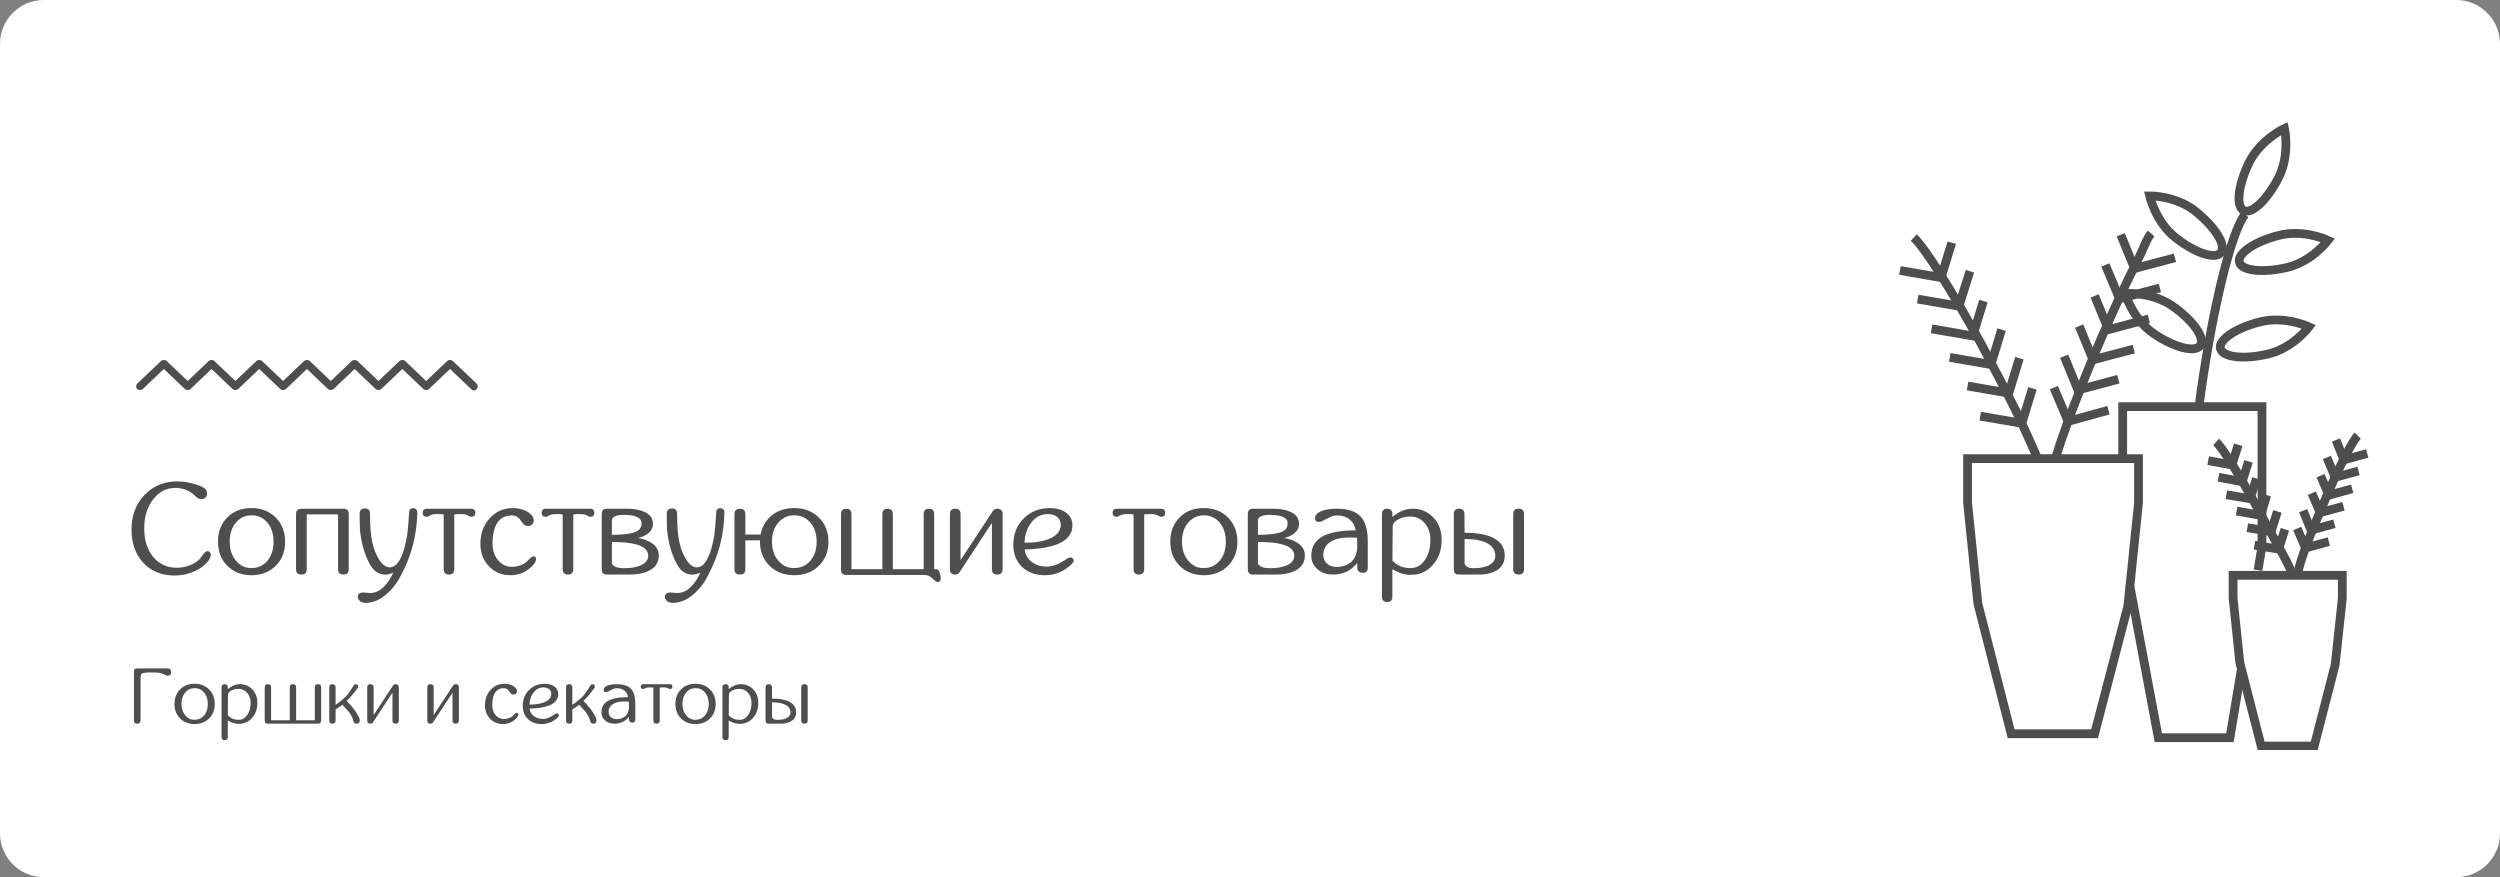 <?xml version="1.0" encoding="UTF-8"?> <svg xmlns="http://www.w3.org/2000/svg" width="570" height="200" viewBox="0 0 570 200" fill="none"><rect x="0" y="0" width="570" height="200" fill="#808080" stroke="none"/> <path d="M0 10C0 4.477 4.477 0 10 0L560 0C565.523 0 570 4.477 570 10V190C570 195.523 565.523 200 560 200L10 200C4.477 200 0 195.523 0 190L0 10Z" fill="white"></path> <path d="M47.842 125.917C47.998 126.093 48.076 126.269 48.076 126.444C48.076 127.05 47.725 127.714 47.022 128.437C46.27 129.208 45.303 129.848 44.121 130.355C42.773 130.932 41.352 131.22 39.858 131.22C36.782 131.22 34.341 130.204 32.534 128.173C30.835 126.259 29.985 123.778 29.985 120.731C29.985 117.548 30.967 114.926 32.93 112.865C34.902 110.795 37.417 109.76 40.474 109.76C41.665 109.76 42.954 109.96 44.341 110.36C45.513 110.702 46.279 111.029 46.641 111.342C47.012 111.615 47.197 111.981 47.197 112.44C47.197 113.349 46.743 113.803 45.835 113.803C45.464 113.803 45.147 113.671 44.883 113.407C44.209 112.772 43.643 112.323 43.184 112.06C42.207 111.513 41.143 111.239 39.99 111.239C37.959 111.239 36.265 112.113 34.907 113.861C33.56 115.619 32.886 117.821 32.886 120.468C32.886 123.163 33.565 125.331 34.922 126.972C36.289 128.622 38.086 129.447 40.312 129.447C41.357 129.447 42.368 129.252 43.345 128.861C44.321 128.48 45.102 127.958 45.688 127.294C45.991 126.825 46.235 126.483 46.421 126.269C46.743 125.858 47.06 125.653 47.373 125.653C47.529 125.653 47.685 125.741 47.842 125.917ZM57.29 129.521C58.804 129.521 60.029 128.964 60.967 127.851C61.904 126.747 62.373 125.297 62.373 123.5C62.373 121.732 61.904 120.287 60.967 119.164C60.039 118.051 58.838 117.494 57.363 117.494C55.898 117.494 54.702 118.056 53.774 119.179C52.837 120.292 52.368 121.732 52.368 123.5C52.368 125.229 52.837 126.664 53.774 127.807C54.702 128.949 55.874 129.521 57.29 129.521ZM57.319 115.839C59.585 115.839 61.431 116.557 62.856 117.992C64.292 119.428 65.01 121.278 65.01 123.544C65.01 125.751 64.292 127.572 62.856 129.008C61.421 130.434 59.59 131.146 57.363 131.146C55.107 131.146 53.267 130.434 51.841 129.008C50.415 127.572 49.702 125.736 49.702 123.5C49.702 121.254 50.41 119.413 51.826 117.978C53.242 116.552 55.073 115.839 57.319 115.839ZM79.512 129.799C79.512 130.6 79.106 131 78.296 131C77.485 131 77.08 130.6 77.08 129.799V117.289H69.932V129.799C69.932 130.6 69.526 131 68.716 131C67.905 131 67.5 130.6 67.5 129.799V117.172C67.5 116.508 67.837 116.117 68.511 116L78.296 115.985C79.106 115.985 79.512 116.381 79.512 117.172V129.799ZM95.142 116.806C95.073 121.825 93.872 126.537 91.538 130.941C90.649 132.816 89.429 134.394 87.876 135.673C86.431 136.864 84.912 137.46 83.32 137.46C82.832 137.46 82.422 137.323 82.09 137.05C81.748 136.786 81.577 136.459 81.577 136.068C81.577 135.756 81.685 135.517 81.899 135.351C82.105 135.175 82.402 135.087 82.793 135.087C82.881 135.087 83.135 135.106 83.555 135.146L84.419 135.204C85.474 135.204 86.445 134.789 87.334 133.959C88.301 133.051 89.072 131.923 89.648 130.575C89.277 130.722 88.955 130.834 88.682 130.912C88.398 130.98 88.106 131.015 87.803 131.015C86.309 131.015 85.117 130.17 84.228 128.48C83.086 126.332 82.363 123.754 82.061 120.746L81.987 117.069C82.026 116.308 82.422 115.927 83.174 115.927C83.965 115.927 84.36 116.322 84.36 117.113C84.36 120.014 84.551 122.265 84.932 123.866C85.254 125.253 85.757 126.488 86.44 127.572C87.183 128.764 87.993 129.359 88.872 129.359C89.849 129.359 90.698 128.612 91.421 127.118C92.017 125.888 92.495 124.149 92.856 121.903C92.964 121.171 93.11 119.457 93.296 116.762C93.315 116.166 93.623 115.868 94.219 115.868C94.766 115.868 95.073 116.146 95.142 116.703V116.806ZM107.563 115.985C108.11 116.054 108.384 116.361 108.384 116.908C108.384 117.523 108.071 117.831 107.446 117.831C107.31 117.831 107.178 117.802 107.051 117.743C107.051 117.675 106.787 117.543 106.26 117.348C106.016 117.25 105.542 117.201 104.839 117.201L103.755 117.26C103.638 117.289 103.579 117.357 103.579 117.465V129.755C103.579 130.585 103.174 131 102.363 131C101.562 131 101.162 130.585 101.162 129.755V117.465C101.162 117.357 101.104 117.289 100.986 117.26L99.917 117.201C99.214 117.201 98.74 117.25 98.496 117.348C97.969 117.553 97.705 117.685 97.705 117.743C97.578 117.802 97.446 117.831 97.31 117.831C96.685 117.831 96.372 117.523 96.372 116.908C96.372 116.361 96.645 116.054 97.192 115.985H107.563ZM122.212 127.484C122.212 128.139 121.685 128.876 120.63 129.696C119.39 130.663 117.969 131.146 116.367 131.146C114.404 131.146 112.773 130.468 111.475 129.11C110.176 127.753 109.526 126.039 109.526 123.969C109.526 121.674 110.229 119.745 111.636 118.183C113.052 116.62 114.805 115.839 116.895 115.839C118.193 115.839 119.321 116.122 120.278 116.688C121.226 117.255 121.699 117.924 121.699 118.695C121.699 119.037 121.572 119.33 121.318 119.574C121.064 119.818 120.762 119.94 120.41 119.94C119.941 119.94 119.541 119.735 119.209 119.325C118.789 118.729 118.511 118.363 118.374 118.227C117.935 117.748 117.373 117.509 116.689 117.509C115.547 117.509 114.624 117.855 113.921 118.549C113.325 119.145 112.891 119.965 112.617 121.01C112.402 121.859 112.295 122.807 112.295 123.852C112.295 125.424 112.715 126.718 113.555 127.733C114.404 128.739 115.498 129.242 116.836 129.242C117.412 129.242 118.022 129.125 118.667 128.891C119.302 128.656 119.775 128.378 120.088 128.056C120.283 127.851 120.503 127.626 120.747 127.382C121.128 127.03 121.406 126.854 121.582 126.854L121.934 126.898C122.119 126.996 122.212 127.191 122.212 127.484ZM134.692 115.985C135.239 116.054 135.513 116.361 135.513 116.908C135.513 117.523 135.2 117.831 134.575 117.831C134.438 117.831 134.307 117.802 134.18 117.743C134.18 117.675 133.916 117.543 133.389 117.348C133.145 117.25 132.671 117.201 131.968 117.201L130.884 117.26C130.767 117.289 130.708 117.357 130.708 117.465V129.755C130.708 130.585 130.303 131 129.492 131C128.691 131 128.291 130.585 128.291 129.755V117.465C128.291 117.357 128.232 117.289 128.115 117.26L127.046 117.201C126.343 117.201 125.869 117.25 125.625 117.348C125.098 117.553 124.834 117.685 124.834 117.743C124.707 117.802 124.575 117.831 124.438 117.831C123.813 117.831 123.501 117.523 123.501 116.908C123.501 116.361 123.774 116.054 124.321 115.985H134.692ZM147.788 126.708C147.788 125.907 147.388 125.253 146.587 124.745C145.317 123.964 142.959 123.573 139.512 123.573V128.451C139.795 129.184 140.723 129.55 142.295 129.55C144.033 129.55 145.41 129.276 146.426 128.729C147.334 128.241 147.788 127.567 147.788 126.708ZM142.236 117.392C140.703 117.392 139.795 117.729 139.512 118.402V121.933C142.637 121.933 144.644 121.601 145.532 120.937C146.03 120.556 146.279 119.994 146.279 119.252C146.279 118.715 146.001 118.29 145.444 117.978C144.751 117.587 143.682 117.392 142.236 117.392ZM150.205 126.664C150.205 128.324 149.375 129.521 147.715 130.253C146.592 130.751 145.225 131 143.613 131H138.398C137.598 131 137.197 130.6 137.197 129.799V117.172C137.197 116.381 137.598 115.985 138.398 115.985H142.998C144.57 115.995 145.869 116.229 146.895 116.688C148.213 117.274 148.872 118.188 148.872 119.428C148.872 120.551 148.267 121.439 147.056 122.094C146.587 122.348 146.069 122.538 145.503 122.665C146.714 122.88 147.705 123.236 148.477 123.734C149.629 124.467 150.205 125.443 150.205 126.664ZM165.161 116.806C165.093 121.825 163.892 126.537 161.558 130.941C160.669 132.816 159.448 134.394 157.896 135.673C156.45 136.864 154.932 137.46 153.34 137.46C152.852 137.46 152.441 137.323 152.109 137.05C151.768 136.786 151.597 136.459 151.597 136.068C151.597 135.756 151.704 135.517 151.919 135.351C152.124 135.175 152.422 135.087 152.812 135.087C152.9 135.087 153.154 135.106 153.574 135.146L154.438 135.204C155.493 135.204 156.465 134.789 157.354 133.959C158.32 133.051 159.092 131.923 159.668 130.575C159.297 130.722 158.975 130.834 158.701 130.912C158.418 130.98 158.125 131.015 157.822 131.015C156.328 131.015 155.137 130.17 154.248 128.48C153.105 126.332 152.383 123.754 152.08 120.746L152.007 117.069C152.046 116.308 152.441 115.927 153.193 115.927C153.984 115.927 154.38 116.322 154.38 117.113C154.38 120.014 154.57 122.265 154.951 123.866C155.273 125.253 155.776 126.488 156.46 127.572C157.202 128.764 158.013 129.359 158.892 129.359C159.868 129.359 160.718 128.612 161.44 127.118C162.036 125.888 162.515 124.149 162.876 121.903C162.983 121.171 163.13 119.457 163.315 116.762C163.335 116.166 163.643 115.868 164.238 115.868C164.785 115.868 165.093 116.146 165.161 116.703V116.806ZM184.761 127.851C185.718 126.747 186.196 125.297 186.196 123.5C186.196 121.732 185.723 120.287 184.775 119.164C183.818 118.051 182.588 117.494 181.084 117.494C179.6 117.494 178.384 118.056 177.437 119.179C176.479 120.292 176.001 121.732 176.001 123.5C176.001 125.238 176.479 126.674 177.437 127.807C178.384 128.949 179.58 129.521 181.025 129.521C182.559 129.521 183.804 128.964 184.761 127.851ZM186.694 117.992C188.159 119.428 188.892 121.278 188.892 123.544C188.892 125.751 188.159 127.572 186.694 129.008C185.229 130.434 183.359 131.146 181.084 131.146C178.789 131.146 176.914 130.434 175.459 129.008C174.004 127.572 173.276 125.736 173.276 123.5L173.291 123.192H169.937V129.799C169.937 130.6 169.526 131 168.706 131C167.876 131 167.461 130.6 167.461 129.799V117.216C167.461 116.405 167.876 116 168.706 116C169.526 116 169.937 116.405 169.937 117.216V121.874H173.423C173.696 120.351 174.37 119.052 175.444 117.978C176.89 116.552 178.76 115.839 181.055 115.839C183.359 115.839 185.239 116.557 186.694 117.992ZM214.146 130.326C214.37 130.844 214.482 131.42 214.482 132.055C214.482 132.23 214.414 132.387 214.277 132.523C214.15 132.65 213.994 132.719 213.809 132.729C213.545 132.67 213.262 132.499 212.959 132.216C212.559 131.835 212.227 131.562 211.963 131.396C211.66 131.2 211.182 131.098 210.527 131.088H192.949C192.148 131.088 191.748 130.688 191.748 129.887V117.201C191.748 116.4 192.148 116 192.949 116C193.74 116 194.136 116.4 194.136 117.201V129.784H201.182V117.201C201.182 116.4 201.577 116 202.368 116C203.169 116 203.569 116.4 203.569 117.201V129.784H210.601V117.201C210.601 116.4 211.001 116 211.802 116C212.593 116 212.988 116.4 212.988 117.201V129.784H213.56C213.794 129.784 213.989 129.965 214.146 130.326ZM228.589 129.799C228.589 130.6 228.184 131 227.373 131C226.562 131 226.157 130.6 226.157 129.799V119.223L218.862 130.341C218.638 130.78 218.281 131 217.793 131C216.982 131 216.577 130.6 216.577 129.799V117.187C216.577 116.386 216.982 115.985 217.793 115.985C218.594 115.985 218.999 116.386 219.009 117.187V127.719L226.333 116.571L226.406 116.469C226.65 116.146 226.973 115.985 227.373 115.985C228.184 115.985 228.589 116.386 228.589 117.187V129.799ZM233.613 123.749C236.035 123.749 237.969 123.422 239.414 122.768C241.035 122.045 241.846 121.01 241.846 119.662C241.846 118.93 241.582 118.339 241.055 117.89C240.527 117.44 239.814 117.216 238.916 117.216C237.197 117.216 235.835 118.007 234.829 119.589C234.019 120.858 233.613 122.245 233.613 123.749ZM243.516 127.25C243.721 127.152 243.906 127.104 244.072 127.104C244.375 127.104 244.604 127.26 244.761 127.572C244.79 127.641 244.805 127.709 244.805 127.777C244.805 128.266 244.15 128.944 242.842 129.813C241.484 130.702 239.922 131.146 238.154 131.146C236.035 131.146 234.316 130.507 232.998 129.228C231.689 127.948 231.035 126.269 231.035 124.188C231.035 121.776 231.826 119.779 233.408 118.197C234.99 116.625 236.987 115.839 239.399 115.839C240.913 115.839 242.144 116.195 243.091 116.908C244.038 117.621 244.512 118.559 244.512 119.721C244.512 120.551 244.36 121.205 244.058 121.684C243.56 122.631 242.612 123.417 241.216 124.042C239.185 124.804 236.66 125.214 233.643 125.272C233.77 126.513 234.346 127.494 235.371 128.217C236.299 128.871 237.417 129.198 238.726 129.198C239.468 129.198 240.337 128.983 241.333 128.554C242.192 128.085 242.92 127.65 243.516 127.25ZM264.858 115.985C265.405 116.054 265.679 116.361 265.679 116.908C265.679 117.523 265.366 117.831 264.741 117.831C264.604 117.831 264.473 117.802 264.346 117.743C264.346 117.675 264.082 117.543 263.555 117.348C263.311 117.25 262.837 117.201 262.134 117.201L261.05 117.26C260.933 117.289 260.874 117.357 260.874 117.465V129.755C260.874 130.585 260.469 131 259.658 131C258.857 131 258.457 130.585 258.457 129.755V117.465C258.457 117.357 258.398 117.289 258.281 117.26L257.212 117.201C256.509 117.201 256.035 117.25 255.791 117.348C255.264 117.553 255 117.685 255 117.743C254.873 117.802 254.741 117.831 254.604 117.831C253.979 117.831 253.667 117.523 253.667 116.908C253.667 116.361 253.94 116.054 254.487 115.985H264.858ZM274.409 129.521C275.923 129.521 277.148 128.964 278.086 127.851C279.023 126.747 279.492 125.297 279.492 123.5C279.492 121.732 279.023 120.287 278.086 119.164C277.158 118.051 275.957 117.494 274.482 117.494C273.018 117.494 271.821 118.056 270.894 119.179C269.956 120.292 269.487 121.732 269.487 123.5C269.487 125.229 269.956 126.664 270.894 127.807C271.821 128.949 272.993 129.521 274.409 129.521ZM274.438 115.839C276.704 115.839 278.55 116.557 279.976 117.992C281.411 119.428 282.129 121.278 282.129 123.544C282.129 125.751 281.411 127.572 279.976 129.008C278.54 130.434 276.709 131.146 274.482 131.146C272.227 131.146 270.386 130.434 268.96 129.008C267.534 127.572 266.821 125.736 266.821 123.5C266.821 121.254 267.529 119.413 268.945 117.978C270.361 116.552 272.192 115.839 274.438 115.839ZM295.093 126.708C295.093 125.907 294.692 125.253 293.892 124.745C292.622 123.964 290.264 123.573 286.816 123.573V128.451C287.1 129.184 288.027 129.55 289.6 129.55C291.338 129.55 292.715 129.276 293.73 128.729C294.639 128.241 295.093 127.567 295.093 126.708ZM289.541 117.392C288.008 117.392 287.1 117.729 286.816 118.402V121.933C289.941 121.933 291.948 121.601 292.837 120.937C293.335 120.556 293.584 119.994 293.584 119.252C293.584 118.715 293.306 118.29 292.749 117.978C292.056 117.587 290.986 117.392 289.541 117.392ZM297.51 126.664C297.51 128.324 296.68 129.521 295.02 130.253C293.896 130.751 292.529 131 290.918 131H285.703C284.902 131 284.502 130.6 284.502 129.799V117.172C284.502 116.381 284.902 115.985 285.703 115.985H290.303C291.875 115.995 293.174 116.229 294.199 116.688C295.518 117.274 296.177 118.188 296.177 119.428C296.177 120.551 295.571 121.439 294.36 122.094C293.892 122.348 293.374 122.538 292.808 122.665C294.019 122.88 295.01 123.236 295.781 123.734C296.934 124.467 297.51 125.443 297.51 126.664ZM307.764 128.378C308.896 127.538 309.463 126.2 309.463 124.364L309.404 122.621C308.809 122.572 308.247 122.548 307.72 122.548C305.845 122.548 304.399 122.87 303.384 123.515C302.271 124.237 301.714 125.243 301.714 126.532C301.714 127.333 301.997 127.992 302.563 128.51C303.12 129.018 303.848 129.271 304.746 129.271C305.957 129.271 306.963 128.974 307.764 128.378ZM310.195 117.743C311.299 118.915 311.851 120.795 311.851 123.383V129.477C311.851 130.229 311.475 130.604 310.723 130.604L310.474 130.575C309.81 130.478 309.473 130.092 309.463 129.418V128.378C308.711 129.218 307.964 129.838 307.222 130.238C306.255 130.746 305.151 131 303.911 131C302.505 131 301.328 130.595 300.381 129.784C299.443 128.964 298.975 127.948 298.975 126.737C298.975 124.853 299.717 123.441 301.201 122.504C302.852 121.449 305.483 120.922 309.097 120.922C308.931 119.877 308.472 119.052 307.72 118.446C306.978 117.831 306.035 117.523 304.893 117.523C304.453 117.523 304.082 117.577 303.779 117.685C303.467 117.782 302.993 118.007 302.358 118.358C301.831 118.642 301.479 118.817 301.304 118.886C301.128 118.954 300.933 118.988 300.718 118.988C300.474 118.988 300.293 118.954 300.176 118.886C299.951 118.759 299.839 118.52 299.839 118.168C299.839 117.494 300.283 116.962 301.172 116.571C302.061 116.181 303.262 115.985 304.775 115.985C307.285 115.985 309.092 116.571 310.195 117.743ZM324.844 127.719C325.703 126.508 326.133 124.97 326.133 123.104C326.133 121.571 325.703 120.302 324.844 119.296C323.984 118.28 322.9 117.772 321.592 117.772C320.557 117.772 319.648 117.973 318.867 118.373C318.086 118.773 317.642 119.276 317.534 119.882L317.476 127.851C318.569 128.974 319.932 129.535 321.562 129.535C322.891 129.535 323.984 128.93 324.844 127.719ZM326.602 117.787C327.998 119.115 328.696 120.888 328.696 123.104C328.696 125.39 328.032 127.284 326.704 128.788C325.376 130.302 323.701 131.059 321.68 131.059H321.387C320.928 131.059 320.464 130.995 319.995 130.868C319.263 130.683 318.423 130.326 317.476 129.799L317.461 129.813V136.054C317.461 136.854 317.065 137.255 316.274 137.255C315.483 137.255 315.088 136.854 315.088 136.054V117.172C315.107 116.381 315.503 115.985 316.274 115.985C317.056 115.985 317.451 116.381 317.461 117.172V117.86C318.242 117.235 318.975 116.776 319.658 116.483C320.43 116.151 321.25 115.985 322.119 115.985C323.848 115.985 325.342 116.586 326.602 117.787ZM346.245 115.985C347.065 115.985 347.476 116.386 347.476 117.187V129.813C347.476 130.604 347.065 131 346.245 131C345.425 131 345.015 130.604 345.015 129.813V117.187C345.015 116.386 345.425 115.985 346.245 115.985ZM339.727 128.729C340.527 128.241 340.928 127.567 340.928 126.708C340.928 125.497 340.327 124.555 339.126 123.881C337.925 123.217 336.191 122.885 333.926 122.885V128.451C334.121 129.184 334.819 129.55 336.021 129.55C337.583 129.55 338.818 129.276 339.727 128.729ZM333.926 121.464C336.777 121.464 338.979 121.864 340.532 122.665C342.231 123.554 343.081 124.887 343.081 126.664C343.081 128.324 342.344 129.521 340.869 130.253C339.863 130.751 338.643 131 337.207 131H332.549C331.826 131 331.465 130.6 331.465 129.799V117.187C331.465 116.386 331.87 115.985 332.681 115.985C333.491 115.985 333.896 116.386 333.896 117.187L333.926 121.464Z" fill="#4E4E4E"></path> <path d="M38.191 154.058C38.08 154.058 37.972 154.034 37.866 153.987C37.392 153.741 36.993 153.574 36.671 153.486C36.237 153.369 35.528 153.311 34.544 153.311C33.337 153.311 32.605 153.398 32.347 153.574C32.153 153.703 32.057 154.066 32.057 154.664L32.048 164.244C32.048 164.748 31.796 165 31.292 165C30.788 165 30.536 164.748 30.536 164.244V153.152C30.536 152.643 30.788 152.388 31.292 152.388H38.191C38.748 152.388 39.026 152.666 39.026 153.223C39.026 153.779 38.748 154.058 38.191 154.058ZM44.335 164.112C45.243 164.112 45.978 163.778 46.541 163.11C47.103 162.448 47.385 161.578 47.385 160.5C47.385 159.439 47.103 158.572 46.541 157.898C45.984 157.23 45.264 156.896 44.379 156.896C43.5 156.896 42.782 157.233 42.226 157.907C41.663 158.575 41.382 159.439 41.382 160.5C41.382 161.537 41.663 162.398 42.226 163.084C42.782 163.77 43.485 164.112 44.335 164.112ZM44.352 155.903C45.712 155.903 46.819 156.334 47.675 157.195C48.536 158.057 48.967 159.167 48.967 160.526C48.967 161.851 48.536 162.943 47.675 163.805C46.813 164.66 45.715 165.088 44.379 165.088C43.025 165.088 41.921 164.66 41.065 163.805C40.21 162.943 39.782 161.842 39.782 160.5C39.782 159.152 40.207 158.048 41.057 157.187C41.906 156.331 43.005 155.903 44.352 155.903ZM56.367 163.031C56.883 162.305 57.141 161.382 57.141 160.263C57.141 159.343 56.883 158.581 56.367 157.978C55.852 157.368 55.201 157.063 54.416 157.063C53.795 157.063 53.25 157.184 52.781 157.424C52.312 157.664 52.046 157.966 51.981 158.329L51.946 163.11C52.602 163.784 53.42 164.121 54.398 164.121C55.195 164.121 55.852 163.758 56.367 163.031ZM57.422 157.072C58.26 157.869 58.679 158.933 58.679 160.263C58.679 161.634 58.28 162.771 57.483 163.673C56.687 164.581 55.682 165.035 54.469 165.035H54.293C54.018 165.035 53.739 164.997 53.458 164.921C53.019 164.81 52.515 164.596 51.946 164.279L51.938 164.288V168.032C51.938 168.513 51.7 168.753 51.226 168.753C50.751 168.753 50.514 168.513 50.514 168.032V156.703C50.525 156.229 50.763 155.991 51.226 155.991C51.694 155.991 51.932 156.229 51.938 156.703V157.116C52.406 156.741 52.846 156.466 53.256 156.29C53.719 156.091 54.211 155.991 54.732 155.991C55.77 155.991 56.666 156.352 57.422 157.072ZM72.504 155.991C72.984 155.991 73.225 156.231 73.225 156.712V164.288C73.225 164.692 73.022 164.927 72.618 164.991L61.078 165C60.598 165 60.357 164.763 60.357 164.288V156.712C60.357 156.231 60.598 155.991 61.078 155.991C61.565 155.991 61.808 156.231 61.808 156.712V164.218H66.07V156.712C66.07 156.231 66.311 155.991 66.791 155.991C67.272 155.991 67.512 156.231 67.512 156.712V164.218H71.774V156.712C71.774 156.231 72.018 155.991 72.504 155.991ZM82.022 164.279C82.022 164.76 81.782 165 81.302 165C80.897 165 80.654 164.801 80.572 164.402C80.356 163.547 79.983 162.82 79.456 162.223C78.858 161.543 78.395 161.033 78.067 160.693C77.757 160.922 77.467 161.124 77.197 161.3C76.869 161.528 76.641 161.684 76.512 161.766V164.279C76.512 164.76 76.272 165 75.791 165C75.311 165 75.07 164.76 75.07 164.279V156.703C75.07 156.229 75.311 155.991 75.791 155.991C76.272 155.991 76.512 156.229 76.512 156.703V160.702C76.752 160.538 77.03 160.342 77.347 160.113C77.827 159.75 78.302 159.34 78.77 158.883C79.239 158.426 79.86 157.562 80.634 156.29C80.739 156.103 80.897 156.009 81.108 156.009C81.472 156.009 81.653 156.188 81.653 156.545C81.653 156.68 81.606 156.8 81.513 156.905C80.54 158.235 79.714 159.199 79.034 159.797C79.579 160.342 80.062 160.881 80.484 161.414C80.807 161.818 81.094 162.226 81.346 162.636C81.797 163.38 82.022 163.91 82.022 164.227V164.279ZM90.935 164.279C90.935 164.76 90.691 165 90.205 165C89.719 165 89.476 164.76 89.476 164.279V157.934L85.099 164.604C84.964 164.868 84.75 165 84.457 165C83.971 165 83.728 164.76 83.728 164.279V156.712C83.728 156.231 83.971 155.991 84.457 155.991C84.938 155.991 85.181 156.231 85.186 156.712V163.031L89.581 156.343L89.625 156.281C89.772 156.088 89.965 155.991 90.205 155.991C90.691 155.991 90.935 156.231 90.935 156.712V164.279ZM104.628 164.279C104.628 164.76 104.385 165 103.898 165C103.412 165 103.169 164.76 103.169 164.279V157.934L98.792 164.604C98.657 164.868 98.443 165 98.15 165C97.664 165 97.421 164.76 97.421 164.279V156.712C97.421 156.231 97.664 155.991 98.15 155.991C98.631 155.991 98.874 156.231 98.88 156.712V163.031L103.274 156.343L103.318 156.281C103.465 156.088 103.658 155.991 103.898 155.991C104.385 155.991 104.628 156.231 104.628 156.712V164.279ZM118.181 162.891C118.181 163.283 117.864 163.726 117.231 164.218C116.487 164.798 115.635 165.088 114.674 165.088C113.496 165.088 112.518 164.681 111.738 163.866C110.959 163.052 110.569 162.023 110.569 160.781C110.569 159.404 110.991 158.247 111.835 157.31C112.685 156.372 113.736 155.903 114.99 155.903C115.77 155.903 116.446 156.073 117.021 156.413C117.589 156.753 117.873 157.154 117.873 157.617C117.873 157.822 117.797 157.998 117.645 158.145C117.492 158.291 117.311 158.364 117.1 158.364C116.818 158.364 116.578 158.241 116.379 157.995C116.127 157.638 115.96 157.418 115.878 157.336C115.614 157.049 115.277 156.905 114.867 156.905C114.182 156.905 113.628 157.113 113.206 157.529C112.849 157.887 112.588 158.379 112.424 159.006C112.295 159.516 112.23 160.084 112.23 160.711C112.23 161.654 112.482 162.431 112.986 163.04C113.496 163.644 114.152 163.945 114.955 163.945C115.301 163.945 115.667 163.875 116.054 163.734C116.435 163.594 116.719 163.427 116.906 163.233C117.023 163.11 117.155 162.976 117.302 162.829C117.53 162.618 117.697 162.513 117.803 162.513L118.014 162.539C118.125 162.598 118.181 162.715 118.181 162.891ZM120.738 160.649C122.191 160.649 123.352 160.453 124.219 160.061C125.191 159.627 125.678 159.006 125.678 158.197C125.678 157.758 125.52 157.403 125.203 157.134C124.887 156.864 124.459 156.729 123.92 156.729C122.889 156.729 122.071 157.204 121.468 158.153C120.981 158.915 120.738 159.747 120.738 160.649ZM126.68 162.75C126.803 162.691 126.914 162.662 127.014 162.662C127.195 162.662 127.333 162.756 127.427 162.943C127.444 162.984 127.453 163.025 127.453 163.066C127.453 163.359 127.061 163.767 126.275 164.288C125.461 164.821 124.523 165.088 123.463 165.088C122.191 165.088 121.16 164.704 120.369 163.937C119.584 163.169 119.191 162.161 119.191 160.913C119.191 159.466 119.666 158.268 120.615 157.318C121.564 156.375 122.763 155.903 124.21 155.903C125.118 155.903 125.856 156.117 126.425 156.545C126.993 156.973 127.277 157.535 127.277 158.232C127.277 158.73 127.187 159.123 127.005 159.41C126.706 159.979 126.138 160.45 125.3 160.825C124.081 161.282 122.566 161.528 120.756 161.563C120.832 162.308 121.178 162.896 121.793 163.33C122.35 163.723 123.021 163.919 123.806 163.919C124.251 163.919 124.772 163.79 125.37 163.532C125.886 163.251 126.322 162.99 126.68 162.75ZM136.005 164.279C136.005 164.76 135.765 165 135.284 165C134.88 165 134.637 164.801 134.555 164.402C134.338 163.547 133.966 162.82 133.438 162.223C132.841 161.543 132.378 161.033 132.05 160.693C131.739 160.922 131.449 161.124 131.18 161.3C130.852 161.528 130.623 161.684 130.494 161.766V164.279C130.494 164.76 130.254 165 129.773 165C129.293 165 129.053 164.76 129.053 164.279V156.703C129.053 156.229 129.293 155.991 129.773 155.991C130.254 155.991 130.494 156.229 130.494 156.703V160.702C130.734 160.538 131.013 160.342 131.329 160.113C131.81 159.75 132.284 159.34 132.753 158.883C133.222 158.426 133.843 157.562 134.616 156.29C134.722 156.103 134.88 156.009 135.091 156.009C135.454 156.009 135.636 156.188 135.636 156.545C135.636 156.68 135.589 156.8 135.495 156.905C134.522 158.235 133.696 159.199 133.017 159.797C133.562 160.342 134.045 160.881 134.467 161.414C134.789 161.818 135.076 162.226 135.328 162.636C135.779 163.38 136.005 163.91 136.005 164.227V164.279ZM142.395 163.427C143.074 162.923 143.414 162.12 143.414 161.019L143.379 159.973C143.021 159.943 142.685 159.929 142.368 159.929C141.243 159.929 140.376 160.122 139.767 160.509C139.099 160.942 138.765 161.546 138.765 162.319C138.765 162.8 138.935 163.195 139.274 163.506C139.608 163.811 140.045 163.963 140.584 163.963C141.311 163.963 141.914 163.784 142.395 163.427ZM143.854 157.046C144.516 157.749 144.847 158.877 144.847 160.43V164.086C144.847 164.537 144.621 164.763 144.17 164.763L144.021 164.745C143.622 164.687 143.42 164.455 143.414 164.051V163.427C142.963 163.931 142.515 164.303 142.069 164.543C141.489 164.848 140.827 165 140.083 165C139.239 165 138.533 164.757 137.965 164.271C137.402 163.778 137.121 163.169 137.121 162.442C137.121 161.312 137.566 160.465 138.457 159.902C139.447 159.27 141.026 158.953 143.194 158.953C143.095 158.326 142.819 157.831 142.368 157.468C141.923 157.099 141.357 156.914 140.672 156.914C140.408 156.914 140.186 156.946 140.004 157.011C139.816 157.069 139.532 157.204 139.151 157.415C138.835 157.585 138.624 157.69 138.519 157.731C138.413 157.772 138.296 157.793 138.167 157.793C138.021 157.793 137.912 157.772 137.842 157.731C137.707 157.655 137.64 157.512 137.64 157.301C137.64 156.896 137.906 156.577 138.439 156.343C138.973 156.108 139.693 155.991 140.602 155.991C142.107 155.991 143.191 156.343 143.854 157.046ZM152.81 155.991C153.138 156.032 153.302 156.217 153.302 156.545C153.302 156.914 153.114 157.099 152.739 157.099C152.657 157.099 152.578 157.081 152.502 157.046C152.502 157.005 152.344 156.926 152.027 156.809C151.881 156.75 151.597 156.721 151.175 156.721L150.524 156.756C150.454 156.773 150.419 156.814 150.419 156.879V164.253C150.419 164.751 150.176 165 149.689 165C149.209 165 148.969 164.751 148.969 164.253V156.879C148.969 156.814 148.934 156.773 148.863 156.756L148.222 156.721C147.8 156.721 147.516 156.75 147.369 156.809C147.053 156.932 146.895 157.011 146.895 157.046C146.818 157.081 146.739 157.099 146.657 157.099C146.282 157.099 146.095 156.914 146.095 156.545C146.095 156.217 146.259 156.032 146.587 155.991H152.81ZM158.54 164.112C159.448 164.112 160.184 163.778 160.746 163.11C161.309 162.448 161.59 161.578 161.59 160.5C161.59 159.439 161.309 158.572 160.746 157.898C160.189 157.23 159.469 156.896 158.584 156.896C157.705 156.896 156.987 157.233 156.431 157.907C155.868 158.575 155.587 159.439 155.587 160.5C155.587 161.537 155.868 162.398 156.431 163.084C156.987 163.77 157.69 164.112 158.54 164.112ZM158.558 155.903C159.917 155.903 161.024 156.334 161.88 157.195C162.741 158.057 163.172 159.167 163.172 160.526C163.172 161.851 162.741 162.943 161.88 163.805C161.019 164.66 159.92 165.088 158.584 165.088C157.23 165.088 156.126 164.66 155.271 163.805C154.415 162.943 153.987 161.842 153.987 160.5C153.987 159.152 154.412 158.048 155.262 157.187C156.111 156.331 157.21 155.903 158.558 155.903ZM170.572 163.031C171.088 162.305 171.346 161.382 171.346 160.263C171.346 159.343 171.088 158.581 170.572 157.978C170.057 157.368 169.406 157.063 168.621 157.063C168 157.063 167.455 157.184 166.986 157.424C166.518 157.664 166.251 157.966 166.187 158.329L166.151 163.11C166.808 163.784 167.625 164.121 168.604 164.121C169.4 164.121 170.057 163.758 170.572 163.031ZM171.627 157.072C172.465 157.869 172.884 158.933 172.884 160.263C172.884 161.634 172.485 162.771 171.688 163.673C170.892 164.581 169.887 165.035 168.674 165.035H168.498C168.223 165.035 167.944 164.997 167.663 164.921C167.224 164.81 166.72 164.596 166.151 164.279L166.143 164.288V168.032C166.143 168.513 165.905 168.753 165.431 168.753C164.956 168.753 164.719 168.513 164.719 168.032V156.703C164.73 156.229 164.968 155.991 165.431 155.991C165.899 155.991 166.137 156.229 166.143 156.703V157.116C166.611 156.741 167.051 156.466 167.461 156.29C167.924 156.091 168.416 155.991 168.938 155.991C169.975 155.991 170.871 156.352 171.627 157.072ZM183.413 155.991C183.905 155.991 184.151 156.231 184.151 156.712V164.288C184.151 164.763 183.905 165 183.413 165C182.921 165 182.675 164.763 182.675 164.288V156.712C182.675 156.231 182.921 155.991 183.413 155.991ZM179.502 163.638C179.982 163.345 180.223 162.94 180.223 162.425C180.223 161.698 179.862 161.133 179.142 160.729C178.421 160.33 177.381 160.131 176.021 160.131V163.471C176.139 163.91 176.558 164.13 177.278 164.13C178.216 164.13 178.957 163.966 179.502 163.638ZM176.021 159.278C177.732 159.278 179.054 159.519 179.985 159.999C181.005 160.532 181.515 161.332 181.515 162.398C181.515 163.395 181.072 164.112 180.188 164.552C179.584 164.851 178.852 165 177.99 165H175.195C174.762 165 174.545 164.76 174.545 164.279V156.712C174.545 156.231 174.788 155.991 175.274 155.991C175.761 155.991 176.004 156.231 176.004 156.712L176.021 159.278Z" fill="#4E4E4E"></path> <g clip-path="url(#clip0_143_2)"> <path d="M108.04 89C107.72 89 107.56 88.848 107.4 88.696L102.603 84.13L97.805 88.696C97.485 89 96.846 89 96.526 88.696L91.728 84.13L86.931 88.696C86.611 89 85.971 89 85.651 88.696L80.854 84.13L76.056 88.696C75.736 89 75.097 89 74.777 88.696L69.979 84.13L65.182 88.696C64.862 89 64.222 89 63.902 88.696L59.105 84.13L54.307 88.696C53.987 89 53.348 89 53.028 88.696L48.23 84.13L43.433 88.696C43.113 89 42.473 89 42.153 88.696L37.356 84.13L32.558 88.696C32.239 89 31.599 89 31.279 88.696C30.959 88.391 30.959 87.783 31.279 87.478L36.716 82.304C37.036 82 37.676 82 37.995 82.304L42.793 86.87L47.591 82.304C47.91 82 48.55 82 48.87 82.304L53.668 86.87L58.465 82.304C58.785 82 59.425 82 59.745 82.304L64.542 86.87L69.34 82.304C69.659 82 70.299 82 70.619 82.304L75.417 86.87L80.214 82.304C80.534 82 81.174 82 81.493 82.304L86.291 86.87L91.089 82.304C91.409 82 92.048 82 92.368 82.304L97.166 86.87L101.963 82.304C102.283 82 102.923 82 103.242 82.304L108.68 87.478C109 87.783 109 88.391 108.68 88.696C108.52 89 108.36 89 108.04 89Z" fill="#4E4E4E"></path> </g> <g clip-path="url(#clip1_143_2)"> <path d="M477.568 167.289H458.532L450.953 137.603L448.607 114.614V104.568H461.599H487.582V114.614L485.146 138.236L477.568 167.289Z" stroke="#4E4E4E" stroke-width="2" stroke-miterlimit="10"></path> <path d="M527.639 170.095H515.55L510.678 151.089L509.145 136.427V131.177H517.445H534.045V136.427L532.421 151.541L527.639 170.095Z" stroke="#4E4E4E" stroke-width="2" stroke-miterlimit="10"></path> <path d="M483.973 104.568V92.712H499.851H515.73V124.57L514.828 130.001" stroke="#4E4E4E" stroke-width="2" stroke-miterlimit="10"></path> <path d="M511.039 152.537L508.423 168.194H492.093L485.598 133.53" stroke="#4E4E4E" stroke-width="2" stroke-miterlimit="10"></path> <path d="M501.387 92.712C501.567 91.535 501.657 90.359 501.838 89.182C504.725 69.09 508.875 52.618 511.852 48.907" stroke="#4E4E4E" stroke-width="2" stroke-miterlimit="10"></path> <path d="M519.612 40.309C522.138 35.15 520.875 29.267 520.875 29.267C520.875 29.267 515.462 31.801 512.845 36.96C510.319 42.119 509.687 47.006 511.582 48.002C513.477 48.907 516.995 45.468 519.612 40.309Z" stroke="#4E4E4E" stroke-width="2" stroke-miterlimit="10"></path> <path d="M495.252 69.723C490.47 66.465 484.516 66.918 484.516 66.918C484.516 66.918 486.23 72.71 490.921 75.968C495.613 79.227 500.484 80.494 501.657 78.774C502.83 76.964 499.943 72.981 495.252 69.723Z" stroke="#4E4E4E" stroke-width="2" stroke-miterlimit="10"></path> <path d="M500.575 48.183C496.064 44.562 490.109 44.653 490.109 44.653C490.109 44.653 491.463 50.536 495.883 54.066C500.394 57.686 505.086 59.225 506.349 57.595C507.702 55.966 505.086 51.803 500.575 48.183Z" stroke="#4E4E4E" stroke-width="2" stroke-miterlimit="10"></path> <path d="M521.595 60.944C527.189 59.587 530.798 54.79 530.798 54.79C530.798 54.79 525.384 52.256 519.791 53.613C514.197 54.971 510.047 57.777 510.589 59.768C511.04 61.759 516.002 62.302 521.595 60.944Z" stroke="#4E4E4E" stroke-width="2" stroke-miterlimit="10"></path> <path d="M517.265 80.674C522.859 79.317 526.468 74.52 526.468 74.52C526.468 74.52 521.054 71.986 515.461 73.344C509.867 74.701 505.717 77.507 506.258 79.498C506.8 81.489 511.762 82.032 517.265 80.674Z" stroke="#4E4E4E" stroke-width="2" stroke-miterlimit="10"></path> <path d="M464.578 104.568C463.586 102.306 462.413 99.59 460.97 96.513C459.977 94.341 458.804 91.988 457.541 89.544C456.459 87.372 455.286 85.2 454.023 82.847C453.842 82.485 453.572 82.032 453.391 81.58C452.309 79.498 451.226 77.507 450.143 75.606C448.971 73.525 447.798 71.534 446.715 69.633C445.272 67.189 443.918 64.927 442.655 62.935C439.858 58.41 437.513 55.242 436.34 54.156" stroke="#4E4E4E" stroke-width="2" stroke-miterlimit="10"></path> <path d="M433.182 61.668L442.564 63.297L445 55.333" stroke="#4E4E4E" stroke-width="2" stroke-miterlimit="10"></path> <path d="M437.24 68.185L446.623 69.814L449.149 61.849" stroke="#4E4E4E" stroke-width="2" stroke-miterlimit="10"></path> <path d="M440.398 74.973L449.781 76.602L452.217 68.638" stroke="#4E4E4E" stroke-width="2" stroke-miterlimit="10"></path> <path d="M444.549 81.489L453.932 83.118L456.368 75.154" stroke="#4E4E4E" stroke-width="2" stroke-miterlimit="10"></path> <path d="M448.609 88.006L457.992 89.635L460.428 81.67" stroke="#4E4E4E" stroke-width="2" stroke-miterlimit="10"></path> <path d="M451.496 94.884L460.969 96.513L463.405 88.549" stroke="#4E4E4E" stroke-width="2" stroke-miterlimit="10"></path> <path d="M490.472 53.251C489.389 54.428 489.028 56.147 486.592 60.944C485.51 63.026 484.427 65.379 483.164 68.004C482.262 69.995 481.269 72.076 480.367 74.249C479.465 76.24 478.563 78.322 477.661 80.494C477.48 80.946 477.3 81.308 477.119 81.761C476.127 84.204 475.134 86.558 474.322 88.73C473.33 91.264 472.338 93.707 471.526 95.97C470.353 99.228 469.36 102.125 468.639 104.478" stroke="#4E4E4E" stroke-width="2" stroke-miterlimit="10"></path> <path d="M495.883 58.772L486.681 61.216L483.523 53.523" stroke="#4E4E4E" stroke-width="2" stroke-miterlimit="10"></path> <path d="M492.456 65.65L483.254 68.094L480.006 60.401" stroke="#4E4E4E" stroke-width="2" stroke-miterlimit="10"></path> <path d="M489.93 72.71L480.728 75.154L477.57 67.461" stroke="#4E4E4E" stroke-width="2" stroke-miterlimit="10"></path> <path d="M486.501 79.588L477.208 82.032L474.051 74.339" stroke="#4E4E4E" stroke-width="2" stroke-miterlimit="10"></path> <path d="M482.983 86.467L473.781 88.911L470.623 81.218" stroke="#4E4E4E" stroke-width="2" stroke-miterlimit="10"></path> <path d="M480.728 93.526L471.525 96.061L468.277 88.368" stroke="#4E4E4E" stroke-width="2" stroke-miterlimit="10"></path> <path d="M505.266 100.767C506.709 102.034 510.769 108.55 515.1 116.605C519.43 124.661 522.407 129.367 522.678 131.358" stroke="#4E4E4E" stroke-width="2" stroke-miterlimit="10"></path> <path d="M503.461 105.021L508.874 106.016L510.318 101.4" stroke="#4E4E4E" stroke-width="2" stroke-miterlimit="10"></path> <path d="M505.807 108.822L511.22 109.817L512.663 105.202" stroke="#4E4E4E" stroke-width="2" stroke-miterlimit="10"></path> <path d="M507.611 112.804L513.024 113.709L514.468 109.094" stroke="#4E4E4E" stroke-width="2" stroke-miterlimit="10"></path> <path d="M509.957 116.515L515.46 117.511L516.814 112.895" stroke="#4E4E4E" stroke-width="2" stroke-miterlimit="10"></path> <path d="M512.393 120.316L517.806 121.221L519.249 116.605" stroke="#4E4E4E" stroke-width="2" stroke-miterlimit="10"></path> <path d="M514.016 124.298L519.519 125.204L520.963 120.678" stroke="#4E4E4E" stroke-width="2" stroke-miterlimit="10"></path> <path d="M523.85 131.358C523.94 129.367 525.654 124.389 529.263 115.972C532.781 107.555 536.21 100.676 537.563 99.319" stroke="#4E4E4E" stroke-width="2" stroke-miterlimit="10"></path> <path d="M539.729 103.392L534.406 104.84L532.602 100.314" stroke="#4E4E4E" stroke-width="2" stroke-miterlimit="10"></path> <path d="M537.743 107.374L532.42 108.822L530.525 104.297" stroke="#4E4E4E" stroke-width="2" stroke-miterlimit="10"></path> <path d="M536.3 111.447L530.977 112.895L529.082 108.46" stroke="#4E4E4E" stroke-width="2" stroke-miterlimit="10"></path> <path d="M534.315 115.429L528.992 116.877L527.098 112.442" stroke="#4E4E4E" stroke-width="2" stroke-miterlimit="10"></path> <path d="M532.241 119.411L526.918 120.859L525.113 116.425" stroke="#4E4E4E" stroke-width="2" stroke-miterlimit="10"></path> <path d="M530.977 123.484L525.654 124.932L523.76 120.497" stroke="#4E4E4E" stroke-width="2" stroke-miterlimit="10"></path> </g> <defs> <clipPath id="clip0_143_2"> <rect width="79" height="7" fill="white" transform="translate(30 82)"></rect> </clipPath> <clipPath id="clip1_143_2"> <rect width="107" height="143" fill="white" transform="translate(433 28)"></rect> </clipPath> </defs> </svg> 